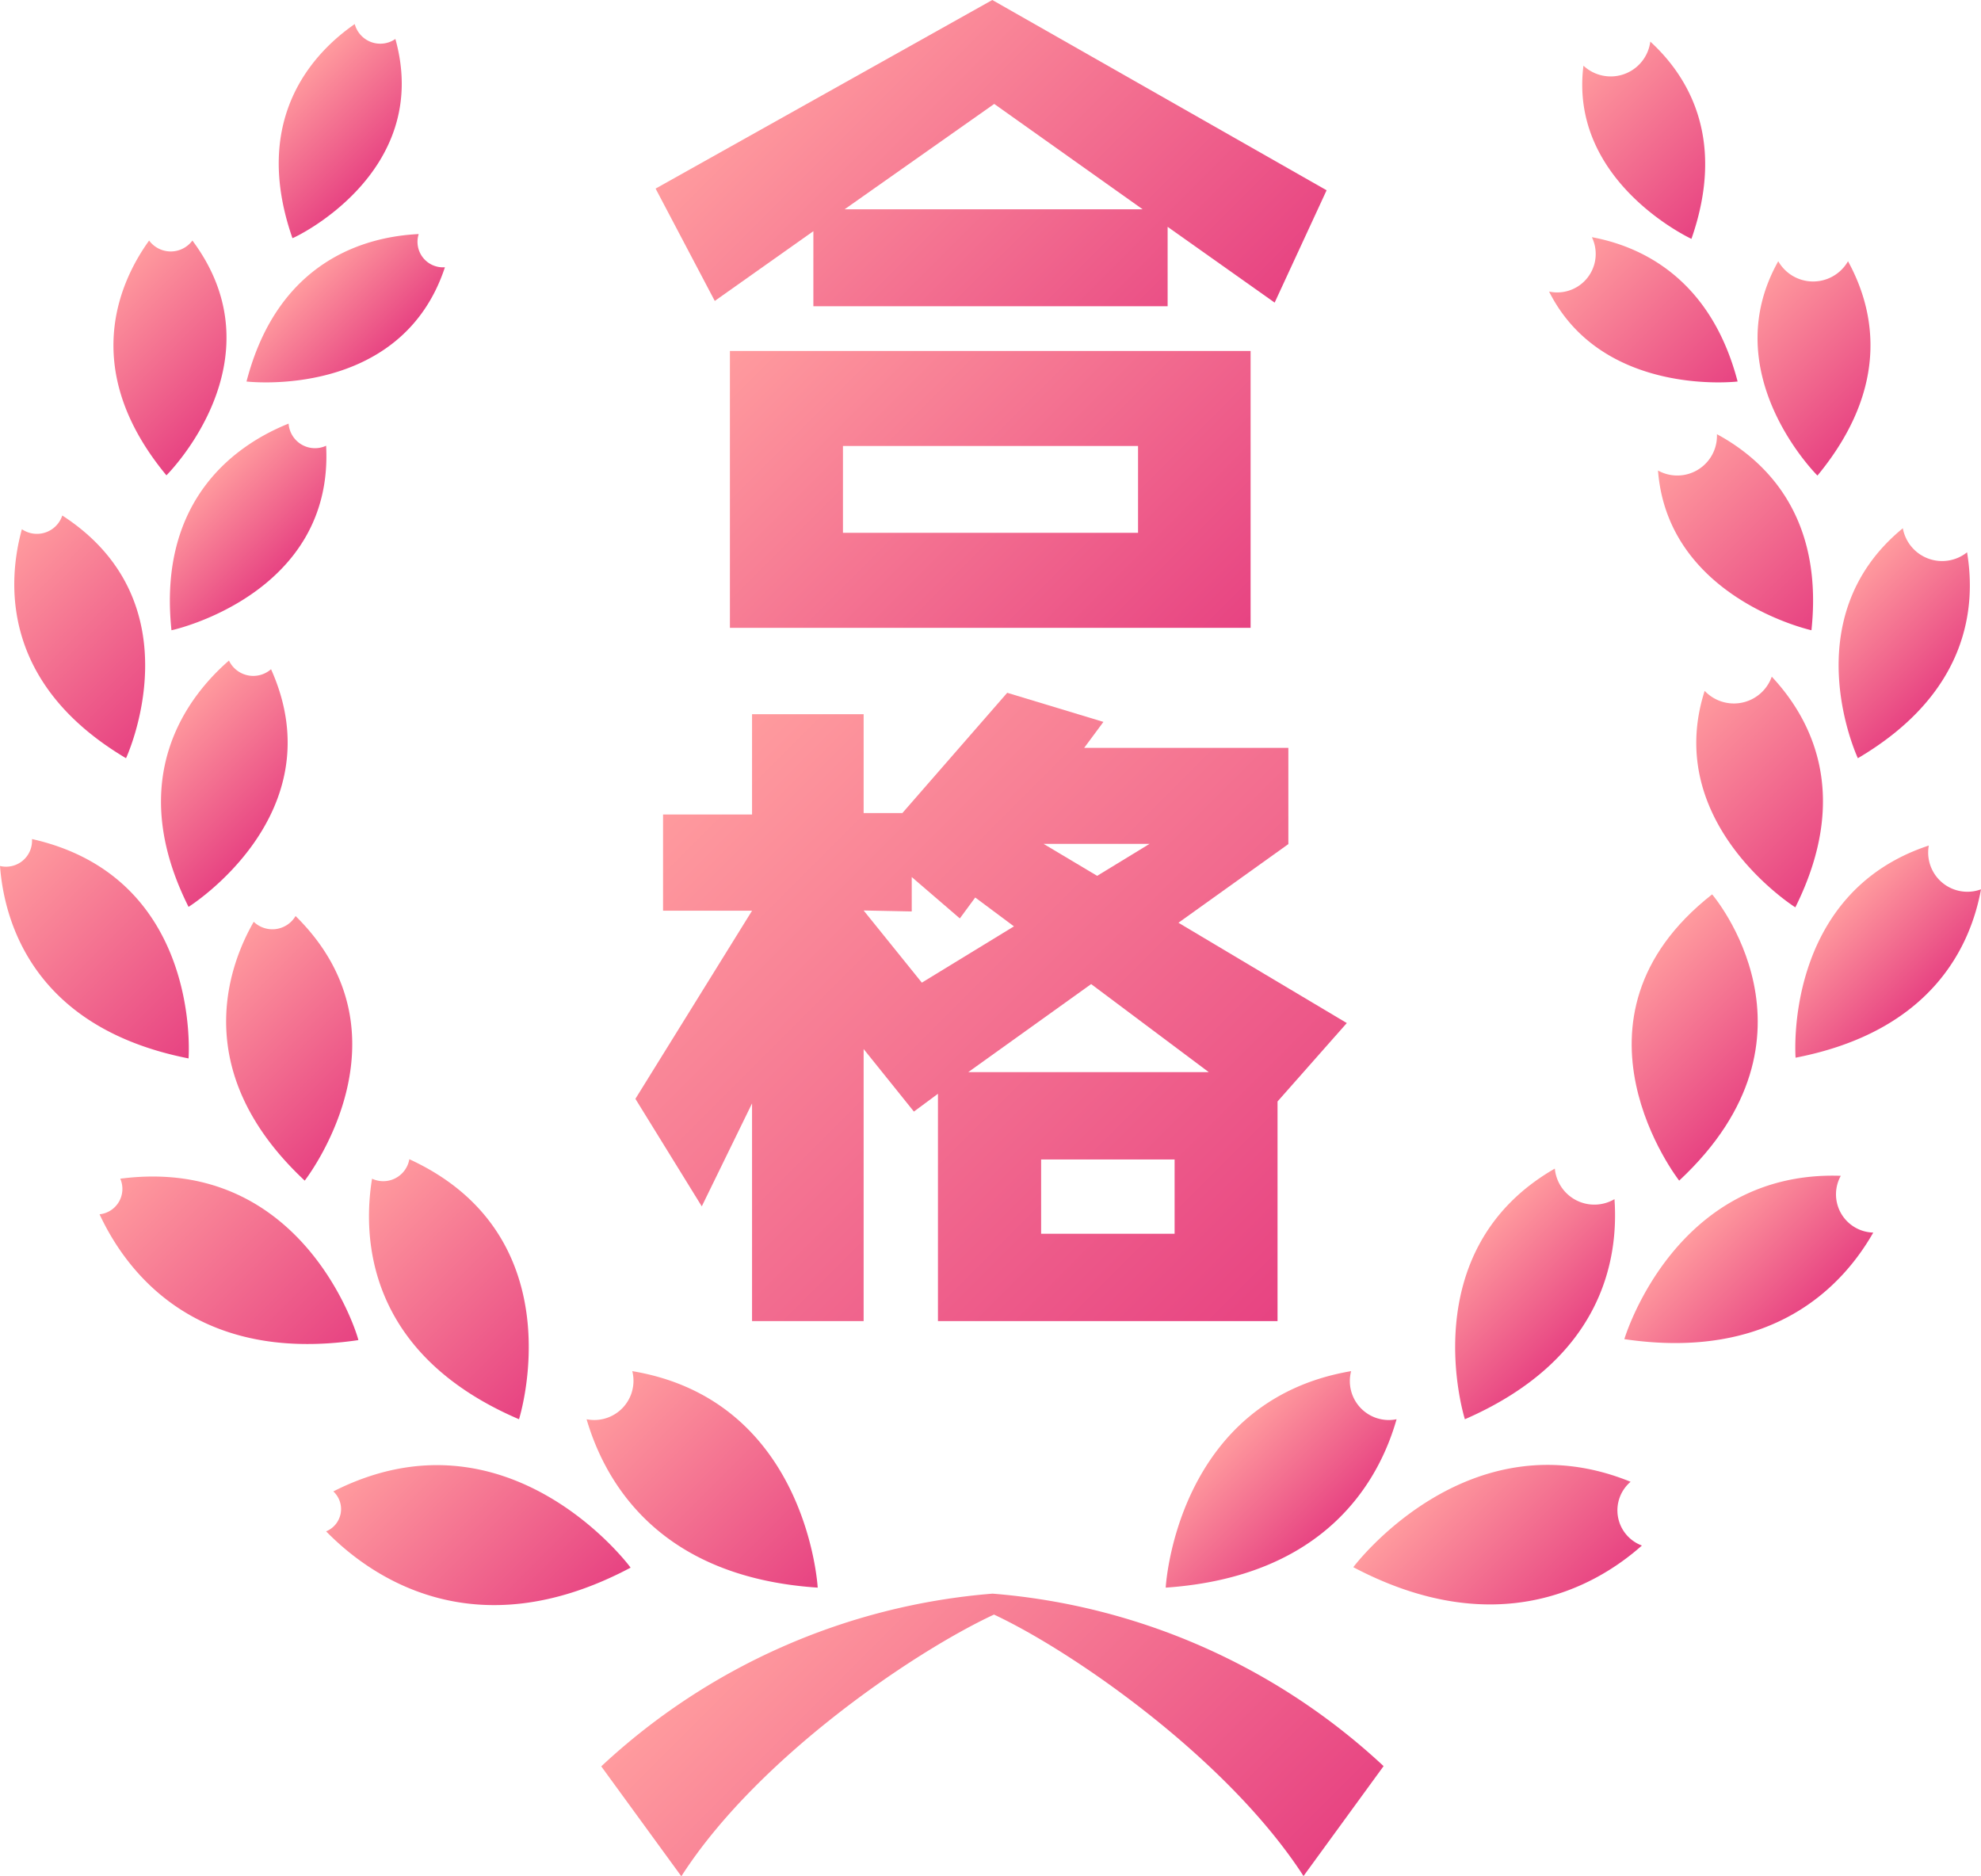 <svg id="レイヤー_1" data-name="レイヤー 1" xmlns="http://www.w3.org/2000/svg" xmlns:xlink="http://www.w3.org/1999/xlink" viewBox="0 0 82.37 78"><defs><style>.cls-1{fill:url(#名称未設定グラデーション_11);}.cls-2{fill:url(#名称未設定グラデーション_11-2);}.cls-3{fill:url(#名称未設定グラデーション_11-3);}.cls-4{fill:url(#名称未設定グラデーション_11-4);}.cls-5{fill:url(#名称未設定グラデーション_11-5);}.cls-6{fill:url(#名称未設定グラデーション_11-6);}.cls-7{fill:url(#名称未設定グラデーション_11-7);}.cls-8{fill:url(#名称未設定グラデーション_11-8);}.cls-9{fill:url(#名称未設定グラデーション_11-9);}.cls-10{fill:url(#名称未設定グラデーション_11-10);}.cls-11{fill:url(#名称未設定グラデーション_11-11);}.cls-12{fill:url(#名称未設定グラデーション_11-12);}.cls-13{fill:url(#名称未設定グラデーション_11-13);}.cls-14{fill:url(#名称未設定グラデーション_11-14);}.cls-15{fill:url(#名称未設定グラデーション_11-15);}.cls-16{fill:url(#名称未設定グラデーション_11-16);}.cls-17{fill:url(#名称未設定グラデーション_11-17);}.cls-18{fill:url(#名称未設定グラデーション_11-18);}.cls-19{fill:url(#名称未設定グラデーション_11-19);}.cls-20{fill:url(#名称未設定グラデーション_11-20);}.cls-21{fill:url(#名称未設定グラデーション_11-21);}.cls-22{fill:url(#名称未設定グラデーション_11-22);}.cls-23{fill:url(#名称未設定グラデーション_11-23);}.cls-24{fill:url(#名称未設定グラデーション_11-24);}.cls-25{fill:url(#名称未設定グラデーション_11-25);}.cls-26{fill:url(#名称未設定グラデーション_11-26);}.cls-27{fill:url(#名称未設定グラデーション_11-27);}.cls-28{fill:url(#名称未設定グラデーション_11-28);}</style><linearGradient id="名称未設定グラデーション_11" x1="33.64" y1="1.42" x2="48.89" y2="16.68" gradientUnits="userSpaceOnUse"><stop offset="0" stop-color="#ff9b9e"/><stop offset="1" stop-color="#e74382"/></linearGradient><linearGradient id="名称未設定グラデーション_11-2" x1="32.89" y1="12.05" x2="49.48" y2="28.64" xlink:href="#名称未設定グラデーション_11"/><linearGradient id="名称未設定グラデーション_11-3" x1="30.15" y1="30.8" x2="53.7" y2="54.35" xlink:href="#名称未設定グラデーション_11"/><linearGradient id="名称未設定グラデーション_11-4" x1="50.8" y1="59.99" x2="54.8" y2="64" xlink:href="#名称未設定グラデーション_11"/><linearGradient id="名称未設定グラデーション_11-5" x1="59.99" y1="61.33" x2="65.6" y2="66.94" xlink:href="#名称未設定グラデーション_11"/><linearGradient id="名称未設定グラデーション_11-6" x1="61.2" y1="51.59" x2="65.4" y2="55.79" xlink:href="#名称未設定グラデーション_11"/><linearGradient id="名称未設定グラデーション_11-7" x1="70.67" y1="50.89" x2="74.71" y2="54.93" xlink:href="#名称未設定グラデーション_11"/><linearGradient id="名称未設定グラデーション_11-8" x1="67.81" y1="40.44" x2="73.15" y2="45.77" xlink:href="#名称未設定グラデーション_11"/><linearGradient id="名称未設定グラデーション_11-9" x1="76.1" y1="38.03" x2="79.75" y2="41.69" xlink:href="#名称未設定グラデーション_11"/><linearGradient id="名称未設定グラデーション_11-10" x1="70.35" y1="29.24" x2="76.73" y2="35.62" xlink:href="#名称未設定グラデーション_11"/><linearGradient id="名称未設定グラデーション_11-11" x1="76.67" y1="24.38" x2="80.81" y2="28.52" xlink:href="#名称未設定グラデーション_11"/><linearGradient id="名称未設定グラデーション_11-12" x1="69.49" y1="19.01" x2="76" y2="25.52" xlink:href="#名称未設定グラデーション_11"/><linearGradient id="名称未設定グラデーション_11-13" x1="72.84" y1="11.95" x2="78.12" y2="17.22" xlink:href="#名称未設定グラデーション_11"/><linearGradient id="名称未設定グラデーション_11-14" x1="65.54" y1="10.51" x2="71.57" y2="16.54" xlink:href="#名称未設定グラデーション_11"/><linearGradient id="名称未設定グラデーション_11-15" x1="65.92" y1="2.61" x2="71.78" y2="8.47" xlink:href="#名称未設定グラデーション_11"/><linearGradient id="名称未設定グラデーション_11-16" x1="25.51" y1="57.82" x2="33.87" y2="66.17" xlink:href="#名称未設定グラデーション_11"/><linearGradient id="名称未設定グラデーション_11-17" x1="15.69" y1="60.15" x2="23.46" y2="67.92" xlink:href="#名称未設定グラデーション_11"/><linearGradient id="名称未設定グラデーション_11-18" x1="14.96" y1="49.46" x2="23.03" y2="57.52" xlink:href="#名称未設定グラデーション_11"/><linearGradient id="名称未設定グラデーション_11-19" x1="5.43" y1="48.54" x2="13.74" y2="56.85" xlink:href="#名称未設定グラデーション_11"/><linearGradient id="名称未設定グラデーション_11-20" x1="8.87" y1="39.97" x2="15.33" y2="46.42" xlink:href="#名称未設定グラデーション_11"/><linearGradient id="名称未設定グラデーション_11-21" x1="0.35" y1="35.64" x2="8.26" y2="43.54" xlink:href="#名称未設定グラデーション_11"/><linearGradient id="名称未設定グラデーション_11-22" x1="6.87" y1="30.07" x2="11.3" y2="34.51" xlink:href="#名称未設定グラデーション_11"/><linearGradient id="名称未設定グラデーション_11-23" x1="0.12" y1="22.82" x2="7.03" y2="29.73" xlink:href="#名称未設定グラデーション_11"/><linearGradient id="名称未設定グラデーション_11-24" x1="8.33" y1="20.33" x2="11.68" y2="23.68" xlink:href="#名称未設定グラデーション_11"/><linearGradient id="名称未設定グラデーション_11-25" x1="4.39" y1="11.81" x2="9.63" y2="17.05" xlink:href="#名称未設定グラデーション_11"/><linearGradient id="名称未設定グラデーション_11-26" x1="12.64" y1="11.61" x2="15.85" y2="14.82" xlink:href="#名称未設定グラデーション_11"/><linearGradient id="名称未設定グラデーション_11-27" x1="12.06" y1="3.53" x2="15.65" y2="7.12" xlink:href="#名称未設定グラデーション_11"/><linearGradient id="名称未設定グラデーション_11-28" x1="32.81" y1="65.61" x2="49.68" y2="82.47" xlink:href="#名称未設定グラデーション_11"/></defs><path class="cls-1" d="M33.82,9.61v3.12H48.55V9.43L53,12.58l2.16-4.67L41.26,0l-14,7.84,2.46,4.67Zm7.52-5.29L47.51,8.7H35.12Z"/><path class="cls-2" d="M30.35,26.1H52V14.59H30.35Zm4.7-7.56H47.32v3.61H35.05Z"/><path class="cls-3" d="M31.27,45.87v9.05h4.64V43.61L38,46.21l1-.74v9.45H53.12V45.79L56,42.53l-7-4.17,4.57-3.27v-4H45.08l.8-1.08-4-1.21-4.36,5H35.91V29.69H31.27v4.17h-3.7v4h3.7l-4.85,7.82,2.76,4.47Zm17.57,5.42H43.29V48.2h5.55Zm1.42-6.72h-10l5.11-3.66Zm-4.64-8.16-2.23-1.33H47.8Zm-7.71,1.48V36.46l2,1.72.64-.87,1.61,1.2-3.83,2.34-2.42-3Z"/><path class="cls-4" d="M48.47,66c6.68-.46,8.88-4.47,9.6-7a1.62,1.62,0,0,1-1.89-2C48.88,58.24,48.47,66,48.47,66Z"/><path class="cls-5" d="M67.8,61.6C61,58.83,56.27,65.15,56.27,65.15c5.88,3.1,10,.88,12-.9A1.56,1.56,0,0,1,67.8,61.6Z"/><path class="cls-6" d="M67.13,49.85a1.65,1.65,0,0,1-2.48-1.27C58.69,52,60.91,59,60.91,59,66.6,56.52,67.31,52.38,67.13,49.85Z"/><path class="cls-7" d="M76.54,48.88c-6.92-.24-9,6.79-9,6.79,6.16.91,9.08-2.2,10.35-4.43A1.59,1.59,0,0,1,76.54,48.88Z"/><path class="cls-8" d="M69.82,49.08c6.44-6,1.37-11.9,1.37-11.9C64.57,42.37,69.82,49.08,69.82,49.08Z"/><path class="cls-9" d="M80.2,35.15c-6.07,2-5.54,8.82-5.54,8.82,5.67-1.1,7.28-4.65,7.71-7A1.63,1.63,0,0,1,80.2,35.15Z"/><path class="cls-10" d="M73.67,28.13a1.67,1.67,0,0,1-2.79.59c-1.77,5.52,3.77,9,3.77,9C77,33,75.27,29.84,73.67,28.13Z"/><path class="cls-11" d="M77.25,31.52c4.6-2.71,4.92-6.29,4.54-8.56a1.66,1.66,0,0,1-2.67-1C74.53,25.72,77.25,31.52,77.25,31.52Z"/><path class="cls-12" d="M68.94,19.56c.41,5.32,6.38,6.64,6.38,6.64.51-4.78-1.95-7.08-3.93-8.15A1.65,1.65,0,0,1,68.94,19.56Z"/><path class="cls-13" d="M76.84,10.86a1.67,1.67,0,0,1-2.9,0c-2.64,4.69,1.63,8.91,1.63,8.91C78.68,16,77.9,12.79,76.84,10.86Z"/><path class="cls-14" d="M72.25,15.86c-1.12-4.28-4-5.62-6.06-6a1.6,1.6,0,0,1-1.78,2.26C66.63,16.53,72.25,15.86,72.25,15.86Z"/><path class="cls-15" d="M70.33,9.93c1.46-4.18-.16-6.78-1.71-8.2a1.66,1.66,0,0,1-2.78,1C65.23,7.57,70.33,9.93,70.33,9.93Z"/><path class="cls-16" d="M34,66s-.42-7.78-7.71-9a1.63,1.63,0,0,1-1.9,2C25.14,61.55,27.34,65.56,34,66Z"/><path class="cls-17" d="M13.86,62a1,1,0,0,1-.3,1.66c1.74,1.78,6.08,5,12.66,1.51C26.22,65.15,21.13,58.31,13.86,62Z"/><path class="cls-18" d="M15.47,49c-.38,2.33-.31,7.25,6.11,10,0,0,2.42-7.6-4.56-10.81A1.1,1.1,0,0,1,15.47,49Z"/><path class="cls-19" d="M5,49a1.06,1.06,0,0,1-.86,1.48c1,2.15,3.8,6.26,10.76,5.23C14.92,55.67,12.69,48,5,49Z"/><path class="cls-20" d="M12.67,49.08s4.69-6-.38-11a1.12,1.12,0,0,1-1.74.24C9.43,40.27,7.92,44.64,12.67,49.08Z"/><path class="cls-21" d="M1.33,34.88A1.08,1.08,0,0,1,0,36c.17,2.26,1.35,6.72,7.84,8C7.84,44,8.42,36.48,1.33,34.88Z"/><path class="cls-22" d="M7.84,37.7s6.14-3.84,3.43-9.88a1.12,1.12,0,0,1-1.75-.36C7.84,28.92,5.14,32.32,7.84,37.7Z"/><path class="cls-23" d="M5.24,31.52s3-6.43-2.65-10.09A1.11,1.11,0,0,1,.91,22C.32,24.14,0,28.41,5.24,31.52Z"/><path class="cls-24" d="M13.56,18.53A1.1,1.1,0,0,1,12,17.61c-2,.8-5.46,3-4.87,8.59C7.17,26.2,13.89,24.71,13.56,18.53Z"/><path class="cls-25" d="M8,10A1.12,1.12,0,0,1,6.2,10c-1.24,1.72-2.91,5.38.72,9.76C6.92,19.76,11.73,15,8,10Z"/><path class="cls-26" d="M18.5,11.11a1.06,1.06,0,0,1-1.09-1.38c-2.08.1-5.83,1-7.16,6.13C10.25,15.86,16.68,16.63,18.5,11.11Z"/><path class="cls-27" d="M16.44,1.62A1.1,1.1,0,0,1,14.75,1c-1.69,1.17-4.33,3.91-2.59,8.9C12.16,9.93,18,7.22,16.44,1.62Z"/><path class="cls-28" d="M25,73.43,28.33,78c3.14-4.9,9.65-9.32,13-10.88,3.31,1.55,9.72,6,12.87,10.87l3.33-4.57a27,27,0,0,0-16.26-7.17A27,27,0,0,0,25,73.43Z"/></svg>